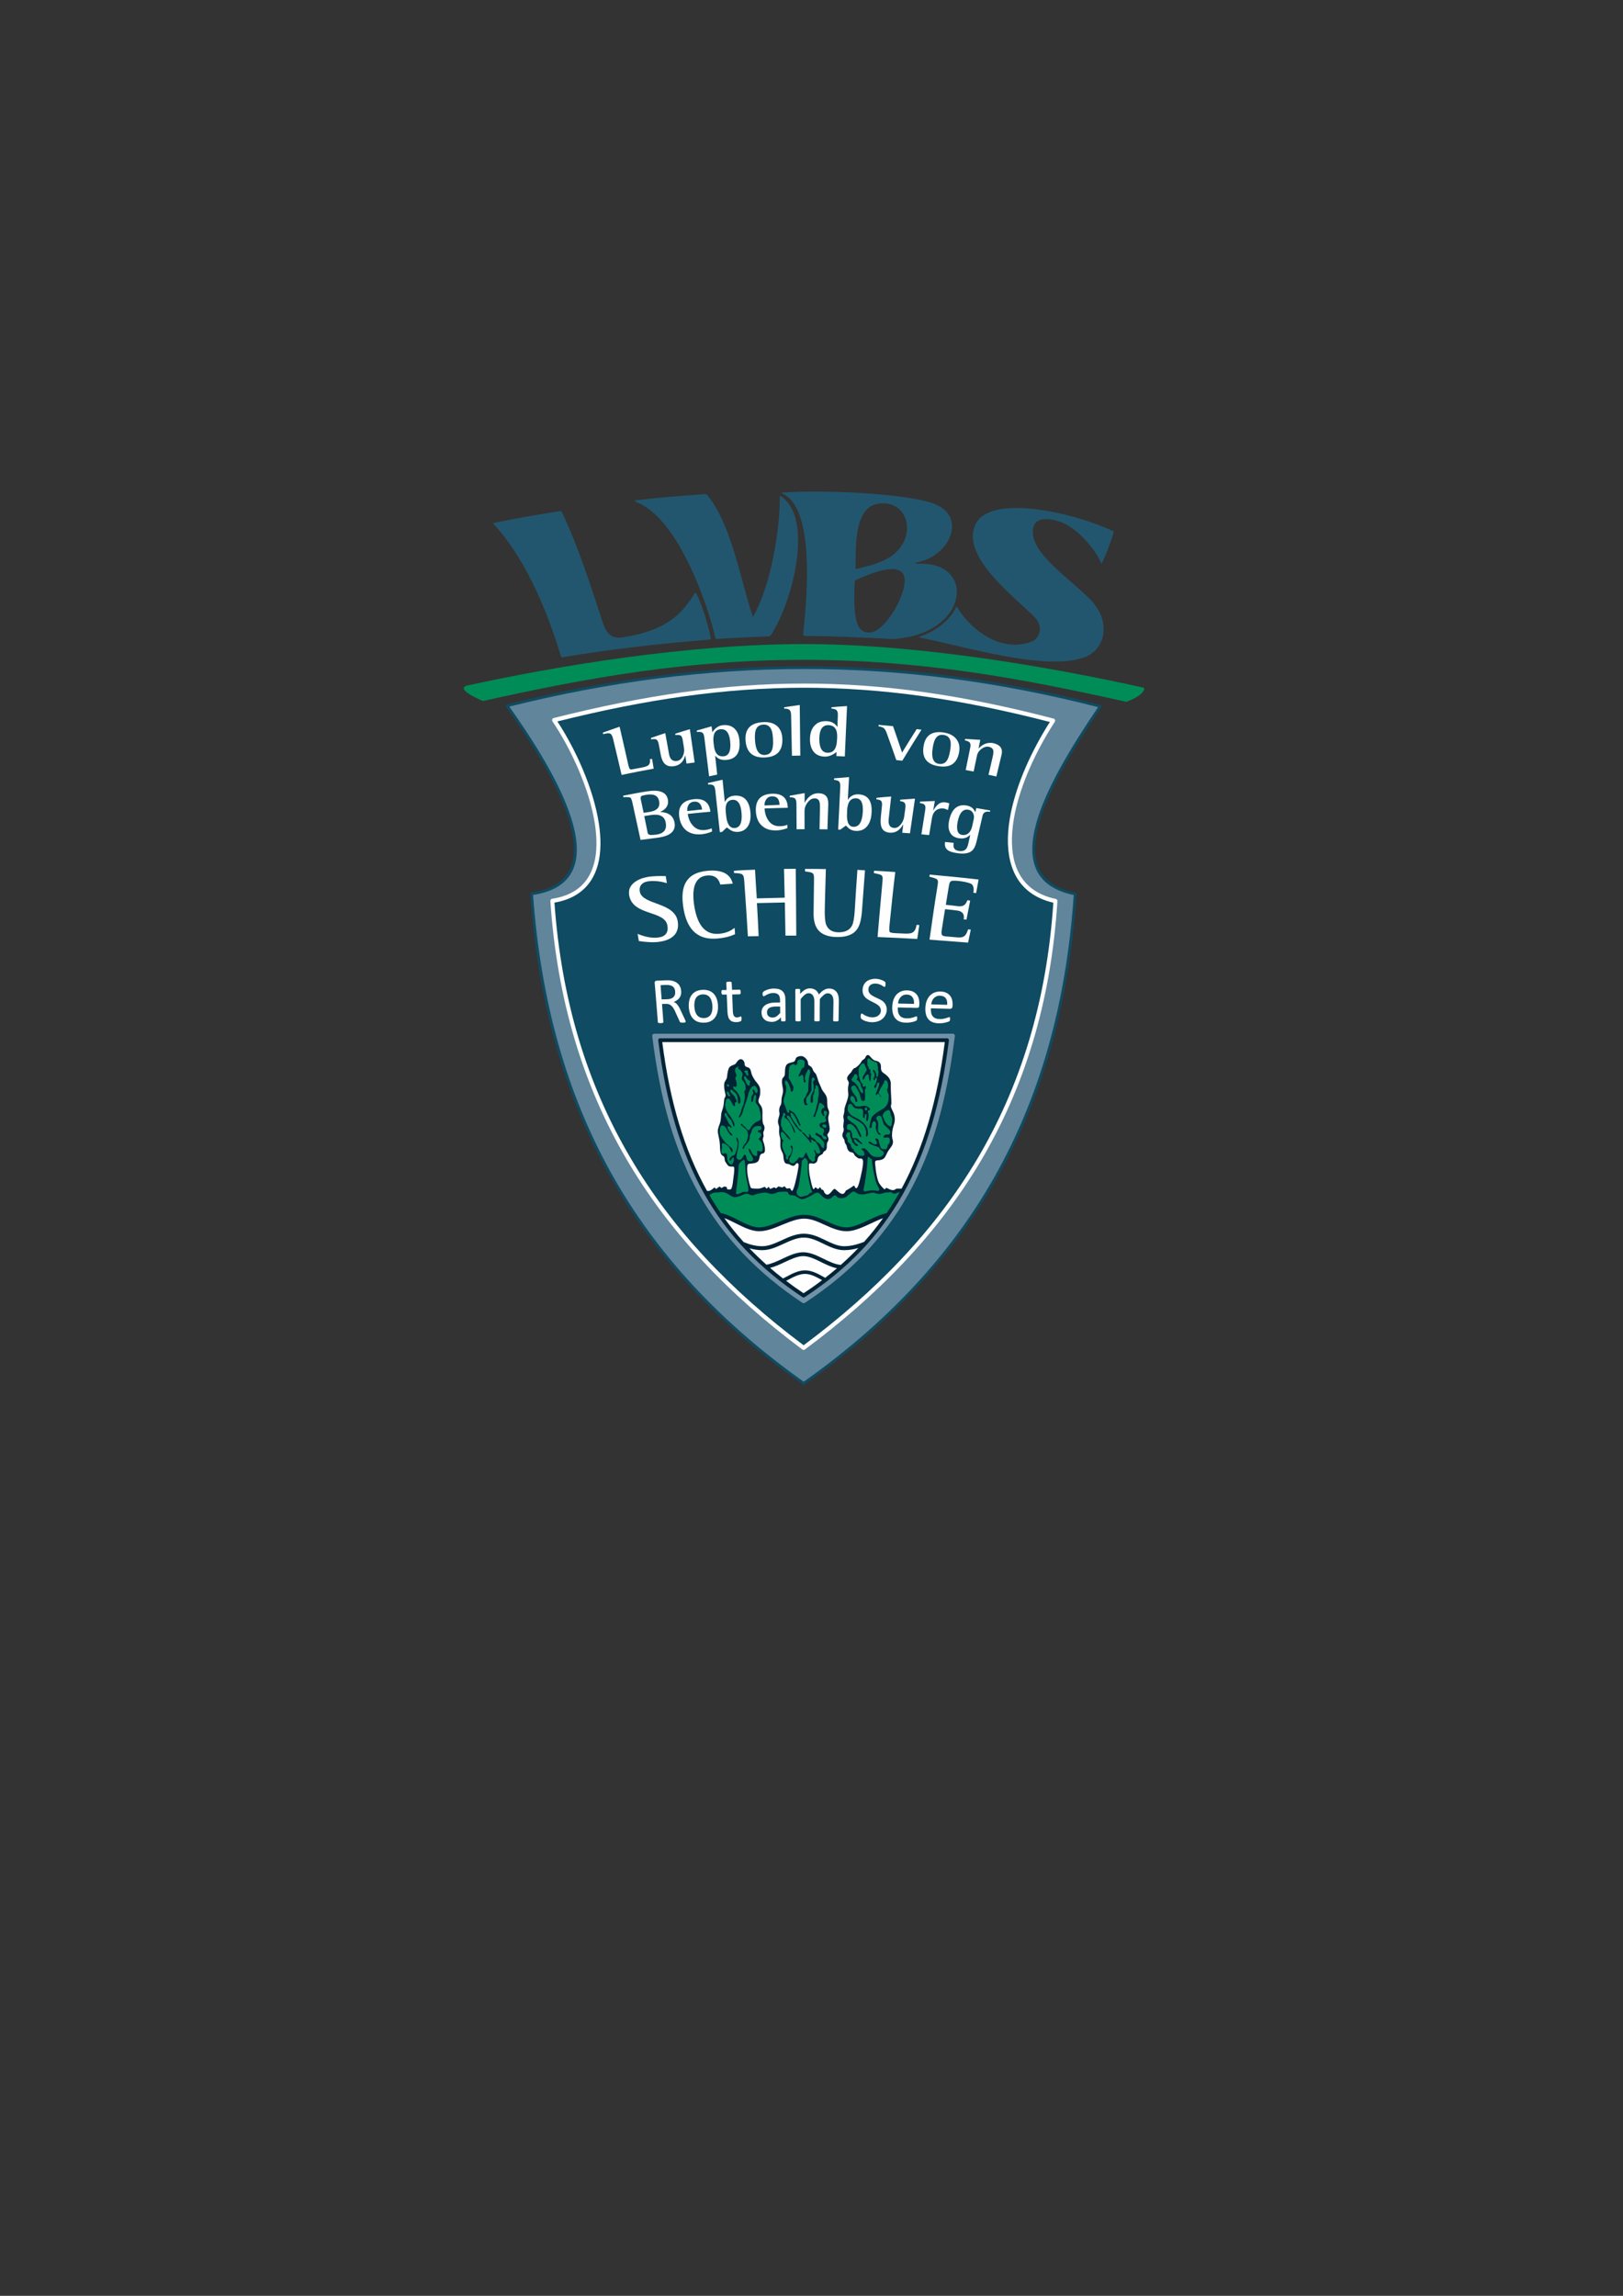 <?xml version="1.0" encoding="UTF-8"?>
<!DOCTYPE svg PUBLIC "-//W3C//DTD SVG 1.1//EN" "http://www.w3.org/Graphics/SVG/1.1/DTD/svg11.dtd">
<!-- Creator: CorelDRAW SE -->
<svg xmlns="http://www.w3.org/2000/svg" xml:space="preserve" width="210mm" height="297mm" version="1.1" style="shape-rendering:geometricPrecision; text-rendering:geometricPrecision; image-rendering:optimizeQuality; fill-rule:evenodd; clip-rule:evenodd"
viewBox="0 0 21000 29700"
 xmlns:xlink="http://www.w3.org/1999/xlink">
 <rect x="0" y="0" width="21000" height="29700" fill="#333333" stroke="none"/>
 <defs>
  <style type="text/css">
   <![CDATA[
    .fil2 {fill:#008C57}
    .fil4 {fill:#FEFEFE;fill-rule:nonzero}
    .fil5 {fill:#7191A7;fill-rule:nonzero}
    .fil1 {fill:#61859B;fill-rule:nonzero}
    .fil3 {fill:#22566E;fill-rule:nonzero}
    .fil0 {fill:#0F4B62;fill-rule:nonzero}
    .fil6 {fill:#002336;fill-rule:nonzero}
    .fil7 {fill:#008C57;fill-rule:nonzero}
   ]]>
  </style>
 </defs>
 <g id="Ebene_x0020_1">
  <path class="fil0" d="M7354 10582c-156,-486 -529,-1050 -807,-1441 -1,-2 -2,-4 -3,-7 -2,-9 3,-19 13,-21 1304,-326 2573,-492 3843,-493 1269,-1 2538,164 3841,500 1,1 3,2 5,3 8,5 10,16 5,24 -350,515 -689,1070 -811,1520 -120,441 -28,781 475,881 9,1 15,9 14,18 -95,1424 -441,2633 -1030,3675 -590,1042 -1422,1916 -2490,2670 -5,4 -14,4 -20,0 -1088,-772 -1920,-1663 -2505,-2708 -585,-1046 -923,-2246 -1023,-3638 0,-9 6,-18 15,-19 574,-83 632,-486 478,-964z"/>
  <path class="fil1" d="M6590 9141c277,392 642,948 797,1431 160,495 101,914 -490,1006 101,1380 437,2571 1017,3608 581,1037 1406,1922 2485,2689 1059,-749 1884,-1617 2469,-2651 585,-1034 929,-2233 1025,-3645 -517,-109 -611,-463 -487,-922 122,-448 455,-997 802,-1509 -1292,-331 -2550,-494 -3808,-493 -1259,0 -2517,164 -3810,486z"/>
  <path class="fil2" d="M10402 8332c1509,0 3230,306 4385,562 55,12 -20,119 -215,185 -1348,-302 -2649,-543 -4170,-543 -1517,0 -2811,233 -4153,533 -218,-93 -310,-174 -204,-200 1145,-251 2848,-537 4357,-537z"/>
  <path class="fil3" d="M9251 8235c-71,-326 -444,-1495 -996,-1731 -40,-17 -64,-26 -24,-32 274,-34 578,-58 858,-77 53,-5 54,-4 76,27 310,395 422,1107 577,1561 252,-442 352,-1198 348,-1550 -1,-16 -3,-23 20,-8 412,276 160,1326 -129,1781 -19,27 -18,26 -60,28 -205,7 -431,17 -636,31 -30,3 -28,-2 -34,-30z"/>
  <path class="fil3" d="M10394 8180c58,-530 135,-1594 -258,-1789 -42,-21 -23,-18 7,-20 514,-34 1475,8 1886,126 504,146 276,668 -119,767 -75,18 -106,31 -6,29 732,-18 628,928 -367,974 -353,-23 -886,-39 -1070,-39 -74,2 -80,-3 -73,-48zm1140 -986c336,-236 232,-727 -162,-679 -313,39 -299,516 -302,816 0,28 -1,32 26,26 144,-34 319,-79 438,-163zm-459 308c-9,4 -15,13 -16,23 -26,530 41,646 173,658 224,22 538,-562 463,-741 -79,-188 -490,6 -620,60z"/>
  <path class="fil3" d="M7256 8484c-209,-697 -509,-1317 -866,-1702 -12,-11 -4,-16 8,-19 306,-61 537,-103 843,-150 13,-2 21,-6 32,18 220,465 369,947 521,1408 60,182 130,229 280,204 566,-93 750,-308 913,-563 11,-18 14,-16 31,17 63,120 148,393 176,545 5,25 8,30 -19,32 -678,57 -1253,121 -1881,226 -25,4 -31,8 -38,-16z"/>
  <path class="fil3" d="M14253 7293c59,-117 126,-295 160,-416 -499,-243 -1612,-501 -1795,-86 -183,415 505,925 767,1191 126,127 63,281 -39,319 -373,141 -758,-121 -956,-436 -18,-29 -11,-28 -25,2 -69,140 -231,290 -451,363 -28,10 -34,13 2,21 570,111 1626,441 2126,248 256,-99 360,-470 35,-773 -209,-212 -672,-528 -709,-797 -38,-269 213,-225 343,-181 236,80 465,366 542,545z"/>
  <path class="fil4" d="M7698 10664c-70,-461 -314,-983 -550,-1332 -2,-3 -3,-6 -4,-10 -3,-15 5,-29 19,-33 1172,-295 2204,-446 3236,-446 1031,-1 2062,148 3233,453 3,1 6,2 9,4 12,8 15,25 7,38 -248,382 -437,804 -516,1182 -45,220 -53,425 -13,598 40,171 128,311 273,405 74,48 163,84 269,106 13,3 22,15 21,29 -83,1314 -432,2417 -994,3365 -563,948 -1338,1741 -2275,2436l0 0c-8,6 -20,7 -30,0 -955,-712 -1727,-1520 -2282,-2472 -555,-951 -893,-2046 -980,-3331 -1,-14 9,-27 22,-29 126,-19 228,-58 308,-112 124,-83 199,-205 237,-350 38,-147 37,-319 10,-501z"/>
  <path class="fil0" d="M7212 9333c233,354 468,867 537,1323 29,189 29,369 -11,524 -41,157 -123,289 -259,381 -81,55 -182,95 -305,116 90,1266 424,2344 972,3282 548,940 1309,1739 2252,2444 925,-688 1690,-1473 2246,-2409 554,-935 899,-2022 985,-3316 -103,-24 -190,-61 -264,-108 -158,-102 -253,-254 -296,-439 -43,-182 -35,-395 12,-623 78,-374 262,-789 503,-1168 -1152,-298 -2169,-443 -3185,-443 -1017,1 -2034,148 -3187,436zm1402 2001c5,30 10,60 15,91 -89,-26 -172,-34 -247,-23 -37,6 -65,20 -84,43 -20,24 -26,55 -19,92 34,173 455,131 491,387 12,83 -10,148 -66,194 -50,40 -121,63 -214,70 -55,4 -130,0 -224,-14 -5,-31 -11,-62 -16,-93 94,39 178,55 251,49 104,-8 150,-59 135,-154 -30,-201 -438,-125 -493,-384 -14,-63 1,-117 46,-160 45,-44 113,-75 207,-90 59,-8 132,-11 218,-8zm891 669c3,27 4,55 6,82 -76,35 -161,53 -256,58 -239,11 -376,-129 -416,-422 -32,-231 17,-429 315,-456 188,-17 298,41 327,167 -54,3 -107,7 -161,11 -23,-86 -80,-125 -172,-117 -186,17 -186,224 -171,351 35,278 138,412 312,404 84,-4 157,-30 216,-78zm172 110c-7,-117 -15,-233 -22,-350 -8,-117 -16,-234 -24,-351 -7,-108 -16,-113 -133,-118 -1,-10 -2,-19 -2,-29 96,-8 175,-10 273,-14 7,135 15,237 23,371 119,-3 240,-6 361,-9 -3,-135 -6,-236 -9,-372 51,-1 102,-1 152,-2 1,150 2,265 4,415 1,150 2,300 3,450 -47,0 -93,0 -140,0 -3,-143 -6,-286 -8,-429 -120,2 -241,5 -361,8 8,142 16,285 22,427 -46,1 -93,2 -139,3zm1515 -854c-13,181 -25,332 -38,514 -8,114 -27,194 -60,242 -49,74 -137,109 -266,107 -108,-2 -186,-30 -235,-83 -45,-49 -67,-124 -66,-226 2,-140 4,-267 5,-407 1,-114 8,-116 -116,-133 0,-10 0,-22 0,-32 94,0 167,-1 270,2 -5,181 -10,325 -14,506 -3,102 3,172 17,211 25,66 77,99 157,101 88,1 147,-28 178,-86 18,-35 29,-99 35,-190 11,-188 22,-344 35,-532 32,2 65,4 98,6zm163 863c10,-116 19,-231 30,-347 10,-116 21,-231 31,-347 11,-112 13,-108 -109,-133 0,-9 1,-22 3,-31 95,5 176,10 274,17 -14,120 -26,214 -38,333 -12,119 -25,238 -37,358 -4,47 -3,76 3,84 6,8 30,14 73,16 36,2 73,4 109,5 51,3 86,0 107,-10 33,-16 51,-50 58,-102 12,0 24,1 36,2 -8,60 -18,120 -27,180 -171,-10 -341,-18 -513,-25zm672 34c31,-222 63,-444 99,-666 20,-123 22,-115 -101,-149 2,-9 3,-18 5,-27 211,20 422,39 632,64 -11,58 -21,118 -32,176 -13,-2 -25,-4 -36,-5 9,-44 4,-85 -17,-107 -29,-31 -234,-61 -269,-44 -14,7 -23,23 -28,51 -14,80 -29,176 -42,256 52,6 104,11 156,18 39,5 69,-2 89,-20 11,-10 23,-29 34,-57 12,2 23,4 36,5 -16,82 -32,164 -48,246 -12,-1 -24,-3 -36,-4 13,-67 -16,-105 -86,-114 -52,-7 -103,-12 -155,-17 -15,89 -30,188 -44,277 -5,32 -1,52 8,61 7,7 27,13 61,15 46,4 93,8 139,12 37,3 65,-2 84,-16 21,-15 37,-45 50,-88 11,1 23,2 35,3 -12,56 -24,112 -35,168 -166,-13 -333,-26 -499,-38zm-3155 1059c0,3 0,5 -1,6 -1,2 -3,4 -5,5 -3,1 -7,2 -12,3 -5,0 -12,1 -20,1 -7,0 -13,0 -18,-1 -4,0 -8,-1 -11,-2 -3,-1 -5,-3 -7,-5 -1,-3 -3,-5 -4,-9 -20,-43 -40,-86 -59,-129 -6,-14 -14,-28 -21,-40 -7,-12 -15,-22 -25,-31 -9,-9 -20,-16 -31,-20 -13,-5 -27,-7 -44,-6 -16,0 -32,0 -48,1 3,39 5,78 9,117 3,38 6,77 8,116 1,3 0,4 -1,6 -1,2 -3,4 -5,4 -3,2 -7,2 -11,3 -5,1 -10,1 -18,2 -6,0 -12,0 -17,-1 -5,-1 -8,-2 -11,-2 -3,-1 -5,-3 -6,-4 -2,-2 -2,-4 -2,-6 -7,-85 -14,-169 -20,-253 -7,-84 -14,-169 -21,-253 -1,-11 1,-19 7,-23 5,-5 12,-7 18,-7 39,-2 79,-3 117,-5 14,0 26,-1 35,0 9,0 18,0 25,1 22,3 41,8 58,16 17,7 31,17 43,28 12,12 21,26 28,42 7,15 10,33 12,52 1,18 0,35 -4,49 -4,15 -11,28 -19,40 -9,11 -19,21 -32,30 -12,9 -26,16 -42,22 9,4 18,8 26,14 8,6 15,13 22,22 7,8 13,18 20,29 6,11 13,23 19,37 19,40 37,80 56,120 5,11 8,18 10,22 1,4 2,7 2,9zm-136 -385c-1,-21 -6,-39 -17,-54 -11,-15 -28,-24 -52,-30 -7,-2 -15,-3 -24,-4 -9,0 -21,0 -35,0 -20,1 -41,2 -61,3 2,30 5,61 7,92 2,31 5,61 7,92 24,-1 47,-1 71,-2 19,-1 35,-3 49,-8 13,-6 25,-12 34,-21 8,-9 14,-19 18,-30 3,-12 4,-24 3,-38zm554 180c2,31 -1,61 -8,87 -7,27 -17,50 -33,70 -15,19 -34,35 -58,46 -23,11 -51,17 -82,17 -31,1 -58,-4 -82,-12 -23,-9 -44,-23 -60,-41 -16,-17 -29,-39 -38,-64 -9,-26 -15,-55 -17,-87 -2,-32 1,-61 7,-87 6,-27 17,-50 32,-69 15,-20 34,-35 58,-47 24,-11 52,-17 85,-18 31,-1 58,3 82,12 24,9 44,23 60,40 17,18 29,40 38,65 9,26 15,55 16,88zm-72 6c-1,-21 -4,-41 -9,-60 -5,-18 -11,-34 -21,-48 -10,-14 -22,-25 -38,-33 -15,-8 -34,-11 -56,-11 -21,1 -38,5 -53,13 -14,8 -26,18 -35,32 -9,14 -15,30 -18,49 -4,19 -5,39 -4,61 2,21 5,41 9,60 5,18 13,34 22,48 10,14 22,24 37,32 16,8 35,12 57,11 20,0 37,-4 51,-12 15,-8 27,-18 36,-32 8,-13 15,-30 18,-49 4,-18 5,-39 4,-61zm378 160c0,8 -1,15 -2,19 -1,5 -2,9 -4,11 -2,3 -5,5 -10,7 -4,2 -9,4 -15,5 -6,2 -12,3 -18,4 -6,1 -12,1 -19,1 -19,1 -36,-2 -50,-7 -14,-5 -26,-13 -35,-24 -10,-11 -17,-24 -21,-41 -5,-16 -8,-36 -9,-58 -2,-38 -3,-76 -5,-113 -2,-38 -3,-76 -5,-114 -17,0 -35,1 -53,1 -4,0 -8,-2 -11,-7 -2,-4 -4,-12 -5,-22 0,-6 0,-10 1,-14 0,-4 1,-7 2,-9 1,-3 2,-4 4,-6 2,-1 4,-1 6,-1 18,-1 36,-1 54,-1 -1,-31 -3,-62 -4,-93 0,-2 0,-4 1,-5 1,-2 3,-4 6,-5 2,-1 6,-3 11,-3 4,-1 9,-1 16,-2 8,0 14,1 18,1 4,1 8,1 11,3 2,1 4,2 6,4 1,2 1,4 1,6 2,30 3,61 5,92 32,0 65,-1 97,-2 2,0 4,0 6,2 2,0 3,2 5,5 1,2 2,5 2,9 1,4 1,8 2,14 0,10 -1,18 -3,23 -2,4 -6,7 -10,7 -33,0 -65,1 -97,2 1,36 3,72 4,108 1,36 3,72 4,108 1,27 6,47 14,61 8,14 22,20 42,20 6,0 12,-1 17,-2 5,-2 9,-3 13,-5 4,-1 7,-2 10,-4 2,-1 5,-2 7,-2 2,0 3,0 4,1 1,1 2,2 3,4 1,2 2,5 2,8 1,4 1,8 2,14zm569 24c0,4 -1,6 -3,8 -2,2 -5,3 -9,4 -4,1 -10,2 -17,2 -8,0 -14,-1 -18,-2 -4,0 -7,-2 -9,-4 -2,-1 -3,-4 -3,-7 -1,-13 -1,-27 -1,-40 -16,19 -34,33 -54,43 -20,11 -42,16 -64,16 -20,0 -38,-3 -54,-8 -16,-5 -30,-13 -42,-23 -11,-10 -21,-22 -27,-37 -7,-15 -10,-32 -11,-51 0,-22 4,-41 12,-57 9,-17 21,-30 37,-41 16,-11 36,-20 59,-25 24,-6 50,-9 80,-9 17,0 35,0 52,0 0,-10 0,-21 0,-31 -1,-15 -2,-28 -5,-40 -4,-12 -8,-21 -15,-29 -7,-8 -17,-14 -28,-17 -11,-4 -24,-6 -41,-6 -17,0 -32,3 -45,7 -14,5 -26,9 -37,15 -9,5 -19,10 -25,14 -6,4 -12,6 -15,7 -3,0 -5,-1 -6,-2 -2,-1 -3,-3 -5,-5 -1,-3 -2,-5 -3,-9 -1,-4 -1,-8 -1,-12 0,-7 0,-13 1,-17 2,-4 3,-9 7,-12 3,-4 10,-8 20,-14 9,-5 20,-10 32,-14 12,-5 25,-8 39,-11 15,-3 29,-5 44,-5 28,0 51,3 70,9 19,6 35,16 47,28 12,12 21,27 27,46 6,18 8,39 8,64 1,44 1,88 2,133 0,44 0,88 1,132zm-71 -179c-20,0 -40,0 -59,0 -19,0 -36,2 -50,6 -14,3 -25,8 -35,15 -9,6 -15,14 -20,23 -4,9 -6,20 -6,32 1,21 7,37 20,49 13,11 30,18 52,17 18,0 36,-4 51,-14 15,-10 31,-25 48,-45 0,-28 0,-56 -1,-83zm756 180c0,3 -1,4 -2,6 -1,2 -3,3 -5,4 -3,1 -6,2 -11,3 -5,0 -10,0 -17,0 -7,0 -13,0 -17,-1 -5,0 -8,-1 -11,-2 -2,-1 -4,-3 -5,-4 -2,-2 -2,-4 -2,-6 1,-40 2,-80 2,-120 1,-39 1,-79 2,-119 0,-16 -1,-32 -3,-45 -3,-14 -7,-26 -13,-36 -7,-10 -14,-17 -24,-23 -9,-5 -20,-8 -33,-8 -16,0 -33,6 -49,19 -16,13 -35,31 -54,56 -1,46 -1,92 -2,137 0,46 0,92 0,138 0,2 -1,4 -2,6 -2,1 -3,3 -6,4 -3,1 -6,2 -11,2 -4,1 -10,1 -17,1 -6,0 -11,0 -16,-1 -5,0 -8,-1 -11,-2 -2,-1 -4,-3 -5,-4 -1,-2 -2,-4 -2,-6 1,-40 0,-80 1,-120 0,-40 0,-80 0,-119 0,-17 -1,-32 -4,-46 -3,-14 -7,-26 -13,-36 -7,-10 -15,-17 -24,-22 -9,-6 -21,-8 -34,-8 -15,0 -32,6 -48,19 -17,13 -35,32 -54,56 0,46 0,92 0,138 1,46 1,92 1,137 0,3 -1,5 -2,6 -1,2 -3,3 -5,5 -3,1 -6,2 -11,2 -4,1 -10,1 -17,1 -7,0 -12,0 -17,-1 -4,0 -8,-1 -10,-2 -3,-1 -5,-3 -6,-5 -1,-1 -1,-3 -1,-5 -1,-66 -1,-132 -1,-197 0,-66 -1,-131 -1,-197 0,-2 0,-4 1,-6 1,-1 3,-3 5,-4 3,-2 6,-3 10,-3 4,0 9,-1 16,-1 6,0 11,1 15,1 5,0 8,1 10,3 2,1 4,2 5,4 1,1 1,3 1,6 0,17 0,35 0,52 22,-25 43,-43 63,-55 20,-11 41,-17 62,-17 15,0 29,2 42,6 13,4 24,9 33,16 10,7 18,15 25,25 7,9 12,20 16,32 14,-15 26,-27 37,-37 12,-10 23,-17 34,-23 10,-6 21,-11 31,-13 10,-3 20,-4 30,-4 25,0 45,5 62,14 16,9 30,21 40,36 10,15 17,32 21,52 4,20 6,41 5,63 -1,42 -1,83 -2,124 -1,41 -1,83 -2,124zm565 -18c-17,14 -37,24 -60,31 -22,7 -46,10 -72,10 -18,0 -35,-2 -50,-5 -16,-4 -29,-8 -41,-12 -13,-5 -23,-10 -31,-15 -8,-5 -14,-10 -17,-13 -3,-4 -5,-8 -7,-13 -1,-6 -1,-13 -1,-21 0,-7 1,-12 2,-16 0,-4 1,-8 2,-10 1,-3 3,-5 5,-6 1,-1 3,-1 6,-1 3,0 9,3 16,8 7,5 16,10 26,16 12,6 25,11 40,16 16,6 34,8 55,9 15,0 30,-2 43,-6 13,-4 25,-10 35,-18 45,-35 41,-99 -4,-133 -80,-61 -207,-72 -201,-200 4,-100 83,-144 173,-142 12,1 24,2 36,5 12,2 24,6 35,10 11,4 21,8 29,13 8,4 14,8 16,11 3,3 5,5 5,6 1,2 1,4 2,7 1,2 1,5 1,8 1,4 0,8 0,14 0,5 -1,9 -1,13 -1,4 -2,8 -3,10 -1,3 -2,5 -4,6 -1,2 -3,2 -5,2 -3,0 -8,-2 -15,-6 -6,-4 -14,-9 -23,-15 -10,-5 -21,-10 -34,-14 -13,-5 -28,-8 -44,-8 -48,-1 -92,21 -93,75 -2,49 35,74 75,95 42,21 98,40 128,74 57,63 40,163 -24,215zm479 -174c0,11 -3,19 -9,24 -6,4 -13,6 -20,6 -82,-2 -165,-4 -248,-6 -1,21 0,40 3,57 3,18 10,32 20,45 8,12 20,22 35,28 15,7 35,11 57,11 18,1 34,-1 48,-3 14,-3 27,-6 37,-9 10,-4 19,-7 26,-10 7,-2 12,-4 15,-4 2,0 3,1 5,2 1,1 3,2 3,4 1,2 1,5 1,8 1,4 1,8 0,13 0,4 0,7 -1,10 -1,2 0,5 -1,7 0,2 -1,4 -3,5 -1,2 -2,4 -4,5 -1,2 -6,4 -14,7 -7,4 -17,7 -29,10 -12,3 -26,6 -42,8 -15,3 -32,4 -50,3 -31,0 -58,-5 -81,-14 -23,-9 -42,-23 -56,-40 -16,-18 -26,-40 -33,-66 -7,-26 -10,-57 -8,-91 2,-33 7,-63 17,-89 10,-26 23,-48 40,-66 17,-17 37,-31 61,-40 23,-9 48,-13 76,-12 30,1 55,7 76,17 20,10 37,24 49,40 13,17 21,36 26,58 5,22 7,45 5,70 0,4 -1,8 -1,12zm-68 -22c3,-37 -4,-65 -20,-87 -15,-21 -40,-33 -74,-34 -17,0 -32,3 -46,9 -13,6 -24,14 -34,25 -9,10 -16,23 -22,37 -5,14 -9,29 -10,45 68,1 137,3 206,5zm498 35c-1,10 -5,18 -11,22 -6,5 -13,7 -19,7 -83,-3 -167,-5 -249,-7 -1,21 0,39 3,56 3,17 9,32 18,44 9,12 20,21 35,28 15,7 35,11 57,11 18,1 34,-1 48,-3 14,-3 27,-6 37,-9 10,-3 19,-6 26,-9 6,-3 12,-4 15,-4 2,0 4,1 5,2 2,1 3,2 3,4 1,2 1,5 1,8 0,4 1,8 0,13 0,3 0,6 -1,9 0,2 -1,5 -1,7 0,2 -2,3 -3,5 -1,2 -2,4 -4,5 -2,2 -7,4 -14,7 -8,3 -18,6 -30,9 -12,4 -26,6 -42,8 -16,3 -32,4 -50,3 -31,0 -58,-5 -80,-14 -24,-9 -42,-22 -57,-40 -15,-17 -25,-39 -31,-65 -6,-25 -9,-55 -6,-90 2,-32 8,-61 18,-86 11,-26 24,-47 42,-65 17,-17 37,-30 60,-39 24,-9 49,-13 77,-12 30,1 55,7 75,17 21,10 37,24 49,40 12,16 21,35 26,57 4,21 6,44 4,68 -1,4 -1,9 -1,13zm-69 -23c4,-35 -2,-64 -18,-85 -15,-21 -40,-32 -73,-33 -17,-1 -33,2 -47,8 -13,6 -24,14 -34,24 -10,11 -17,22 -23,36 -6,14 -9,29 -11,44 68,2 137,4 206,6zm-4212 -2974c-36,-152 -75,-321 -112,-473 -21,-82 -54,-71 -126,-55 -2,-7 -3,-12 -6,-19 72,-26 146,-51 218,-77 38,159 77,337 113,496 8,32 15,50 23,54 6,5 26,3 61,-5 29,-6 58,-10 88,-16 41,-8 69,-17 83,-27 22,-17 30,-44 23,-81 9,-2 19,-4 29,-5 7,42 14,85 21,127 -140,25 -278,52 -415,81zm840 -147c-5,-34 -10,-68 -16,-102 -1,0 -2,0 -2,0 -22,80 -70,125 -145,136 -61,9 -105,-8 -134,-49 -16,-23 -30,-59 -39,-111 -8,-41 -16,-84 -24,-126 -6,-30 -15,-49 -28,-58 -12,-8 -36,-9 -69,-3 -1,-6 -3,-12 -4,-18 63,-22 124,-43 186,-63 16,89 32,178 48,268 12,70 46,100 103,92 33,-5 58,-25 75,-60 16,-33 22,-69 16,-108 -6,-34 -11,-66 -16,-99 -5,-32 -13,-52 -26,-61 -13,-8 -36,-11 -68,-6 -1,-6 -2,-12 -3,-18 62,-20 126,-41 189,-59 21,144 42,287 62,431 -35,4 -70,9 -105,14zm350 -267c2,13 3,25 5,38 11,97 52,141 124,135 68,-5 98,-69 86,-191 -11,-113 -53,-165 -125,-159 -73,7 -103,67 -90,177zm-58 432c-20,-165 -41,-339 -62,-504 -4,-31 -12,-52 -25,-61 -13,-10 -37,-12 -70,-9 -1,-6 -2,-12 -3,-18 64,-18 128,-37 192,-55 4,25 7,50 10,75 0,0 1,0 1,0 38,-56 84,-85 136,-90 67,-6 119,11 157,52 33,35 52,85 57,149 14,156 -44,239 -171,249 -61,5 -109,-13 -142,-54 -1,0 -2,0 -2,0 9,81 19,163 27,244 -35,7 -69,14 -105,22zm723 -244c-156,7 -239,-65 -251,-216 -12,-151 63,-232 225,-241 80,-5 142,13 187,54 42,40 62,95 64,165 4,153 -69,230 -225,238zm-129 -222c8,130 50,193 127,190 47,-3 79,-25 94,-68 11,-29 15,-74 12,-135 -2,-54 -9,-96 -21,-124 -21,-47 -56,-69 -106,-66 -49,3 -82,26 -97,72 -10,30 -13,74 -9,131zm478 200c-3,-177 -7,-348 -11,-526 -2,-67 -23,-83 -90,-84 0,-6 0,-12 0,-18 66,-10 134,-19 202,-29 3,221 5,435 7,655 -36,1 -72,2 -108,2zm575 4c1,-17 2,-35 2,-53 -52,41 -102,61 -151,60 -66,-1 -116,-24 -149,-68 -29,-39 -44,-91 -44,-155 0,-67 15,-121 47,-164 37,-49 90,-73 160,-72 67,1 116,26 147,75 1,0 1,0 1,0 2,-51 4,-97 6,-148 2,-66 -17,-85 -83,-89 0,-6 0,-12 0,-18 66,-6 134,-11 202,-15 -10,219 -19,433 -29,652 -37,-2 -73,-3 -109,-5zm8 -208c0,-13 1,-26 2,-39 3,-100 -35,-152 -115,-153 -75,-1 -114,56 -116,172 -1,122 34,184 109,185 76,1 115,-53 120,-165zm767 260c-40,-115 -80,-230 -122,-344 -12,-34 -25,-56 -35,-66 -13,-12 -37,-21 -73,-27 0,-6 1,-12 2,-19 62,6 124,11 186,17 40,114 79,229 117,342 62,-102 125,-203 189,-304 20,2 42,5 62,8 -84,132 -167,266 -248,401 -26,-3 -52,-5 -78,-8zm547 79c-150,-23 -216,-106 -195,-253 21,-147 111,-208 267,-182 78,13 131,45 165,93 32,46 40,100 28,166 -28,142 -114,199 -265,176zm-76 -234c-20,125 8,193 81,204 47,6 81,-9 105,-46 16,-25 29,-66 39,-122 9,-52 11,-93 6,-122 -10,-48 -38,-76 -87,-84 -48,-8 -84,8 -108,48 -16,26 -28,67 -36,122zm427 284c19,-97 39,-194 59,-291 6,-30 4,-51 -6,-64 -9,-12 -30,-22 -64,-30 1,-6 2,-12 3,-18 67,4 132,8 197,12 -7,37 -15,74 -23,111 0,0 1,0 2,0 19,-22 42,-39 69,-53 41,-20 85,-24 130,-13 83,22 116,72 97,150 -22,93 -46,186 -67,279 -34,-8 -68,-15 -102,-22 18,-72 34,-145 51,-218 11,-43 14,-73 12,-90 -3,-28 -22,-45 -53,-53 -32,-8 -65,0 -99,25 -33,24 -52,52 -59,84 -15,70 -29,140 -44,210 -35,-7 -68,-13 -103,-19zm-4207 904c-34,-157 -68,-314 -103,-472 -9,-43 -18,-68 -29,-75 -10,-6 -40,-9 -90,-6 -1,-7 -3,-13 -4,-19 101,-20 203,-40 306,-56 165,-27 257,9 274,108 12,69 -21,122 -98,157 0,0 -1,1 0,1 108,5 170,52 185,143 11,70 -18,122 -88,156 -38,18 -94,31 -169,39 -61,8 -123,16 -184,24zm3 -525c12,58 24,116 37,174 22,-4 45,-7 68,-10 103,-15 147,-60 133,-137 -7,-40 -25,-66 -54,-79 -26,-12 -64,-15 -114,-7 -33,5 -53,11 -62,17 -10,8 -12,22 -8,42zm45 216c15,72 30,144 44,216 3,17 14,26 34,28 12,2 35,1 69,-3 104,-11 148,-64 131,-155 -14,-82 -76,-115 -186,-100 -31,4 -61,9 -92,14zm873 158c1,14 3,28 4,42 -47,20 -93,32 -139,36 -77,6 -140,-9 -191,-47 -49,-38 -80,-95 -93,-171 -22,-140 40,-220 186,-236 130,-14 202,41 216,162 -98,8 -196,18 -293,28 8,58 28,106 60,144 40,49 92,70 156,65 35,-3 67,-10 94,-23zm-316 -223c64,-7 127,-14 192,-20 -11,-74 -47,-108 -108,-101 -34,4 -59,21 -73,51 -11,22 -14,45 -11,70zm421 273c-20,-180 -39,-360 -59,-540 -3,-32 -11,-53 -24,-64 -12,-10 -35,-14 -68,-12 0,-7 -2,-13 -3,-19 62,-14 126,-28 189,-43 9,96 19,191 29,287 0,0 1,0 2,0 23,-50 66,-77 125,-81 126,-8 196,70 206,233 4,66 -7,119 -33,161 -29,47 -74,72 -135,75 -30,1 -59,-5 -85,-20 -11,-6 -29,-19 -54,-38 -20,20 -41,39 -62,59 -9,1 -19,1 -28,2zm77 -259c1,14 2,27 4,40 11,114 47,169 110,166 69,-4 100,-68 90,-193 -9,-119 -48,-176 -116,-172 -68,4 -99,57 -88,159zm797 164c0,15 0,29 0,43 -49,19 -96,28 -142,30 -79,2 -142,-18 -188,-61 -47,-42 -73,-104 -78,-184 -8,-147 62,-225 211,-230 133,-4 199,58 202,182 -100,2 -200,5 -300,9 3,60 19,111 48,153 35,53 85,78 151,76 36,0 68,-6 96,-18zm-296 -250c65,-3 130,-5 195,-8 -3,-76 -35,-113 -99,-110 -34,1 -61,16 -78,46 -14,22 -19,46 -18,72zm415 308c-1,-109 -1,-219 -2,-329 0,-34 -6,-56 -17,-68 -12,-11 -35,-17 -69,-17 0,-7 -1,-13 -1,-20 64,-11 128,-22 193,-34 0,42 0,84 0,125 0,0 0,0 2,0 13,-28 31,-53 55,-75 36,-33 77,-49 124,-48 85,1 128,47 125,139 -4,110 -8,219 -11,328 -35,0 -68,0 -102,-1 1,-84 3,-168 5,-253 1,-50 0,-85 -6,-103 -9,-29 -30,-44 -62,-44 -33,-1 -64,17 -92,54 -26,33 -39,69 -39,105 0,80 0,160 0,240 -35,0 -69,1 -103,1zm538 4c10,-184 18,-368 27,-553 2,-33 -4,-56 -14,-68 -11,-12 -34,-19 -66,-22 0,-7 0,-13 0,-20 65,-5 130,-11 194,-16 -5,97 -10,194 -16,291 1,0 1,0 2,1 32,-49 78,-72 138,-69 126,7 181,93 166,256 -6,66 -24,117 -56,156 -35,44 -84,64 -147,61 -29,-1 -57,-9 -81,-26 -11,-8 -26,-22 -47,-43 -24,18 -48,35 -72,53 -9,0 -18,-1 -28,-1zm116 -253c0,14 0,27 -1,40 -7,116 21,175 83,177 71,2 111,-59 120,-184 9,-120 -20,-182 -87,-185 -70,-2 -108,48 -115,152zm713 294c4,-36 9,-72 13,-107 0,0 0,0 -1,-1 -43,77 -100,112 -172,107 -59,-4 -96,-30 -111,-79 -9,-28 -11,-69 -6,-125 5,-46 10,-91 14,-137 4,-34 1,-56 -9,-68 -10,-12 -30,-20 -63,-22 1,-7 1,-14 2,-20 63,-6 126,-13 190,-17 -10,96 -21,192 -32,288 -9,75 14,115 69,119 32,2 60,-13 86,-45 25,-30 41,-66 46,-107 5,-34 9,-69 14,-104 4,-33 1,-55 -8,-67 -9,-13 -29,-20 -60,-24 1,-7 2,-13 3,-19 63,-5 126,-9 190,-13 -22,149 -43,299 -65,448 -33,-3 -67,-5 -100,-7zm248 20c16,-104 32,-208 49,-312 5,-33 4,-55 -6,-67 -9,-13 -30,-21 -64,-25 2,-7 2,-13 4,-19 63,-3 128,-5 191,-8 -7,41 -14,81 -21,122 1,0 1,0 2,0 43,-78 93,-113 151,-105 18,3 35,7 55,13 -6,29 -11,58 -17,87 -24,-11 -41,-17 -50,-19 -47,-6 -86,4 -114,31 -23,22 -37,52 -43,91 -13,73 -25,147 -37,221 -34,-4 -67,-7 -100,-10zm792 -243c-26,113 -53,226 -79,339 -13,55 -32,94 -58,116 -36,32 -93,43 -168,35 -67,-8 -114,-20 -143,-40 -34,-24 -46,-60 -38,-108 37,4 75,8 112,12 -13,64 11,98 72,105 41,5 71,-5 91,-30 11,-15 21,-40 28,-75 8,-35 15,-69 23,-103 -1,0 -2,0 -2,0 -36,37 -82,51 -137,44 -58,-7 -99,-31 -122,-75 -21,-39 -25,-88 -14,-146 30,-154 105,-223 226,-204 56,9 93,38 113,84 1,0 2,0 3,0 3,-17 7,-34 11,-51 61,11 121,21 181,32 -2,6 -2,11 -4,17 -53,-9 -85,7 -95,48zm-135 139c7,-29 13,-58 19,-87 7,-30 5,-57 -7,-81 -13,-26 -33,-41 -63,-46 -67,-12 -113,40 -136,151 -22,109 -2,167 58,175 38,5 68,-6 92,-33 17,-20 30,-46 37,-79z"/>
  <path class="fil5" d="M9044 15444c-319,-568 -501,-1208 -605,-2041 0,-1 0,-3 0,-4 0,-14 11,-26 26,-26l3864 0 0 0c1,0 2,0 3,0 14,2 25,15 23,29 -106,839 -285,1482 -604,2050 -320,570 -758,1024 -1338,1403 -9,6 -20,6 -29,0 -580,-385 -1019,-841 -1340,-1411z"/>
  <path class="fil6" d="M9110 15440c-304,-541 -495,-1188 -593,-1980 -1,-1 -1,-2 -1,-4 0,-13 11,-24 25,-24l3713 0 0 0c1,0 2,0 3,0 13,2 23,14 21,27 -101,798 -292,1448 -595,1988 -304,542 -721,973 -1272,1334 -8,5 -19,5 -27,0 -552,-366 -969,-800 -1274,-1341z"/>
  <path class="fil7" d="M11167 13756c21,-2 23,29 39,60 17,31 3,38 -9,55l-33 61c-4,8 -4,9 -3,17 0,10 0,13 3,19 20,0 20,-22 28,-37 5,-9 20,-28 31,-31 22,-5 20,22 20,40 1,10 5,43 15,47 14,-24 6,-49 11,-74 5,-21 10,-13 -4,-30 -12,-15 2,-20 -1,-34 -4,-16 -17,-15 -21,-23 -6,-11 -1,-17 -11,-30 -8,-10 -9,-16 -9,-33l-1 -49c0,-10 12,-25 23,-21 3,1 8,7 12,10 22,16 45,27 71,37 37,14 24,11 24,40 1,10 3,10 6,16 4,11 1,30 2,43 0,9 3,9 5,16 4,18 -3,64 -7,70 -3,6 -11,12 -15,5 -3,-5 -3,-19 -4,-24 -1,-19 -20,-71 -43,-64 -5,23 18,29 19,58 0,14 3,23 -4,35 -5,8 -10,20 -9,31 6,4 12,6 21,4 4,-11 2,-21 9,-29 18,0 17,16 13,32 -3,13 -8,27 -12,39 -5,13 -11,21 -18,34 -11,20 5,31 8,31 5,-2 11,-12 15,-19 6,-13 5,-40 15,-49 6,-6 17,-5 23,-2 8,49 -58,148 -43,160 13,4 12,-18 31,-19 3,3 2,3 5,5 2,4 3,3 5,5 7,6 13,15 16,24 2,6 2,11 7,12 3,-5 -3,-20 -5,-24 -3,-5 -11,-11 -15,-16 -16,-17 -5,-26 4,-46 6,-14 13,-31 22,-43 8,-14 16,-25 23,-41 4,-9 10,-11 12,-22 1,-9 3,-19 8,-24 13,-13 49,4 44,74 -1,12 0,18 -5,27 -21,37 15,64 14,95 -2,54 -3,95 -37,138 -23,28 -62,47 -94,66 -31,18 -69,48 -86,74 -10,15 -32,107 -33,131 0,9 3,12 17,10 8,0 11,-5 13,-14 3,-12 2,-41 6,-49 5,-11 16,-29 31,-23 8,4 20,20 19,34 1,14 -3,28 -4,42 -2,21 18,73 34,87 4,4 19,14 27,11 5,-12 0,-13 -8,-19 -22,-18 -24,-25 -23,-66 1,-33 7,-55 -3,-88 -6,-24 -34,-30 -12,-59 7,-9 13,-15 29,-15 21,0 26,6 33,25 4,12 7,26 11,38 5,13 9,27 13,39 7,18 11,17 22,28 9,9 18,16 27,25 18,16 42,36 36,66 -3,15 -12,23 -29,23 -17,0 -28,-5 -41,7 -5,5 -19,16 -18,28 31,12 27,0 47,0 12,0 26,4 33,12 5,6 4,25 4,35 -1,36 -10,29 -24,51 -6,10 -4,16 -7,27 -2,8 -6,16 -11,22 -6,8 -10,9 -24,8 -41,-2 -47,-8 -57,-37 -5,-15 -12,-34 -15,-49 -2,-9 -4,-18 -6,-27 -3,-12 -3,-12 -12,-19 -5,-3 -14,-10 -22,-9 -11,2 -10,12 -5,19 6,7 10,11 12,21 1,7 4,19 4,26 0,8 -3,9 -9,10 -19,3 -31,0 -45,-10 -11,-9 -23,-16 -36,-23 -2,-1 -4,-2 -7,-2 -13,-3 -11,12 -6,20 5,7 33,18 42,23 19,9 41,14 62,22 32,11 26,17 46,40 10,11 15,9 26,17 28,19 16,47 -6,64 -13,10 -26,14 -46,14 -59,0 -86,-7 -122,-55 -5,-8 -13,-17 -19,-23 -8,-7 -13,-13 -20,-21 -8,-7 -16,-13 -28,-14 -13,0 -46,3 -27,18 2,2 4,3 7,6 5,5 9,7 14,12 6,7 13,28 12,41l0 1c0,16 -12,19 -27,19 -56,0 -63,-20 -98,-54 -4,-3 -10,-8 -12,-12 -4,-7 2,-9 2,-18 -14,-4 -18,-3 -27,-16 -20,-31 -10,-33 -17,-47 -7,-15 -23,-19 -32,-30 -12,-14 -4,-17 -4,-33 -1,-19 -7,-21 -14,-29 -6,-8 -12,-22 -7,-34 2,-6 14,-23 17,-26 6,-6 24,-13 30,-4 9,16 -2,46 21,85 8,13 6,19 10,33 2,9 3,8 8,12 14,14 23,36 42,43 12,4 28,3 28,-10 -12,-12 -34,-19 -43,-34 -30,-50 -1,-43 6,-38 18,13 14,20 43,36 14,7 38,34 45,23 2,-8 -4,-14 -8,-17 -11,-11 -32,-29 -40,-39 -8,-10 -15,-19 -34,-19 -19,-1 -32,5 -42,-7 -11,-13 -3,-29 -6,-48 0,-5 -13,-34 -15,-38 -4,-7 -7,-8 -16,-11 -32,-9 -36,-3 -35,-42 1,-30 10,-37 38,-37 24,0 57,30 68,50 11,18 22,29 30,49 7,17 28,72 44,72 13,-17 -17,-69 -24,-82 -7,-17 -29,-58 -41,-70 -11,-12 -46,-37 -62,-49 -21,-16 -49,-28 -49,-61 1,-22 26,-18 38,-7 11,9 24,16 37,23 25,14 51,27 76,42 7,5 12,8 19,13 6,4 10,8 16,13 11,10 22,17 30,29 11,18 29,62 28,91 0,15 -5,36 2,50 16,1 23,-26 24,-40 0,-14 -6,-51 -10,-63 -10,-27 -39,-66 -61,-83 -8,-5 -12,-9 -20,-16 -36,-31 -74,-41 -113,-65 -18,-12 -61,-52 -60,-83 1,-19 0,-57 14,-67 7,-4 19,-7 29,-4 10,2 33,42 47,50 7,5 43,10 54,10 17,0 31,-4 44,7 15,12 11,48 10,69 -1,10 -5,31 2,38 4,4 10,6 16,3 7,-6 1,-43 14,-47 17,-6 12,24 12,34 -1,16 -14,59 14,56 11,-15 19,-89 7,-111 -18,-36 18,-18 25,-39 5,-15 -35,-43 -52,-46 -39,-8 -91,18 -132,2 -12,-5 -12,-8 -18,-17 -18,-26 -40,-38 -48,-57 -4,-8 -8,-18 -5,-29 2,-9 6,-19 12,-24 8,-8 18,-1 25,3 17,12 20,19 25,46 2,9 4,22 11,24 11,3 19,-6 18,-16 -2,-15 -11,-44 -18,-53 -18,-22 -47,-59 -56,-85 -7,-21 -9,-39 9,-51 34,-23 50,16 60,34 5,8 8,14 13,22 26,41 24,56 36,104 7,26 10,34 39,31 14,-2 14,-6 15,-21 1,-12 2,-23 2,-35 2,-32 -2,-42 -2,-69 -1,-27 4,-22 11,-37 4,-10 4,-22 -1,-30 -13,-1 -14,10 -24,11 -10,2 -16,-8 -15,-17 1,-36 -8,-22 -21,-43 -10,-16 -12,-26 -18,-45 -5,-18 -10,-29 -11,-51 -1,-19 -2,-41 -2,-60 1,-14 0,-27 8,-38 11,-17 27,-48 49,-50zm-1841 1937c72,13 148,51 226,90 93,47 189,95 270,95 84,0 177,-39 271,-77 103,-43 207,-86 312,-86 105,0 201,43 296,86 86,39 170,77 254,77 81,0 182,-47 282,-94 80,-37 160,-74 234,-89 60,-87 116,-178 169,-272l0 -1c-12,1 -27,5 -42,14 -35,22 -73,-17 -74,-17 -41,20 -34,-5 -99,18 -14,5 -33,9 -50,9 -32,0 -52,-17 -83,-17 -15,0 -47,9 -64,12 -22,4 -43,11 -66,11 -18,0 -53,-2 -67,-10 -34,-20 -41,-47 -91,-5 -42,34 -56,64 -124,64 -55,0 -55,-37 -74,-37 -39,0 -62,96 -161,18 -33,-25 -42,-71 -99,-45 -18,9 -34,21 -51,31l-55 27c-58,25 -72,25 -123,-7 -16,-10 -35,-25 -58,-25 -13,1 -26,0 -37,-4 -29,-11 -14,-34 -42,-41 -20,-5 -86,-1 -104,2 -18,3 -26,11 -44,17 -40,13 -62,9 -101,-3 -38,-11 -60,-4 -100,4 -17,3 -33,5 -48,11 -18,7 -29,14 -50,14 -36,0 -46,-33 -102,-14 -33,12 -59,29 -94,35 -47,9 -68,-6 -97,-25 -67,-44 -85,-40 -159,-32 -4,0 -52,-7 -89,25 -4,4 -9,6 -13,8 46,80 95,158 147,233zm1084 -711c15,-5 22,6 27,16 2,4 14,24 15,28 4,14 -3,129 2,168 5,49 30,175 48,209 16,32 -19,22 -36,44 -5,5 -16,15 -26,18 -6,2 -12,2 -18,3 -30,5 -53,26 -86,5 -9,-6 -14,-12 -21,-22 -22,-31 9,-71 16,-100 17,-70 37,-239 44,-317 2,-26 -4,-16 13,-30 9,-7 9,-17 22,-22zm-781 22c16,23 15,152 22,202 7,57 34,130 32,191 -2,30 -19,22 -52,21 -18,-1 -32,10 -55,19 -9,4 -17,8 -27,10 -13,4 -22,6 -24,-9 -2,-18 3,-51 5,-70 12,-87 25,-197 27,-286 1,-23 16,-38 27,-49 7,-7 31,-30 45,-29zm1601 -42c9,3 39,28 47,35 4,2 3,0 4,6l3 29c8,75 12,98 29,173 10,41 19,91 38,125 5,10 25,45 26,56 0,33 -32,17 -55,15 -83,-11 -114,21 -143,7 -11,-5 -6,-19 -3,-32 2,-13 5,-24 7,-35 10,-43 17,-102 24,-147 6,-42 12,-109 16,-155 2,-12 1,-25 2,-39 2,-12 3,-26 5,-38zm-577 -415c11,-3 31,2 37,9 7,10 0,34 -11,35 -6,1 -32,-10 -35,-13 -3,-4 -5,-14 -4,-20 1,-6 6,-9 13,-11zm890 -50c0,12 -3,26 -4,39 -1,10 -1,29 -9,33 -18,10 -47,-18 -53,-25 -11,-12 -24,-31 -32,-49 -5,-11 -21,-47 -23,-57 -5,-17 18,-49 27,-55 7,-5 17,-12 25,-16 26,-13 39,-5 47,23 3,12 4,21 6,34 2,18 8,15 12,28 5,15 5,29 4,45zm-322 -150c-1,30 -33,20 -31,-1 3,-30 32,-19 31,1zm-1774 -167c-7,4 -16,2 -22,-1 -6,-4 -8,-9 -12,-15 -3,-7 -15,-37 -8,-42 6,-5 16,3 19,6 6,6 7,9 9,18 3,11 25,29 14,34zm-13 -126c-9,4 -14,6 -22,-2 -2,-3 -12,-12 -9,-19 4,-8 36,-8 31,21zm202 -129c9,-4 18,12 25,23 22,31 21,20 41,35 14,10 -4,23 -2,40 1,7 5,14 -4,19 -13,8 -27,-8 -32,-15 -5,-7 -11,-25 -15,-35 -11,-26 -39,-56 -13,-67zm1531 201c-1,27 -18,15 -26,5 -29,-34 -22,-54 -55,-95 -8,-10 -16,-19 -25,-28 -6,-6 -21,-12 -30,-20 -29,-24 -2,-37 13,-63 4,-6 6,-11 9,-18 4,-7 4,-13 14,-13 18,0 20,13 26,26 3,6 6,13 4,21 -2,8 -8,10 -11,15 -6,11 8,13 21,27 25,30 25,31 34,68 5,19 9,19 17,33 6,9 9,29 9,42zm-1485 -214c-21,7 -24,-10 -32,-25 -6,-11 -5,-8 -13,-15 -13,-11 -3,-25 24,-24 24,1 8,12 19,41 3,9 5,13 2,23zm-193 144c10,-3 12,3 21,4 8,1 17,-2 20,-6 5,-7 1,-40 0,-49 -3,-24 -6,-21 -12,-41 -8,-24 0,-25 8,-39 13,-21 -14,-37 -15,-85 -1,-19 10,-26 21,-33 13,-8 29,-10 25,2 -2,4 -5,4 -8,6 2,17 40,23 57,70 8,20 -3,28 -6,53 -5,31 0,29 15,47 27,32 29,39 33,94 1,5 1,11 0,17 -2,6 -3,6 -7,9 -6,5 -10,12 -10,23 0,10 3,18 5,28 4,40 -3,78 -12,117 -5,24 -15,39 -23,61 -11,33 -13,61 -32,93 -30,49 8,31 27,-6 17,-33 18,-52 29,-86 3,-11 7,-19 10,-29 12,-43 5,-20 20,-56 22,-56 25,-117 59,-171 8,-12 28,-32 43,-32 29,0 50,47 45,73 -6,23 -15,30 -28,11 -5,-5 -20,-35 -23,-37 -14,-1 -15,12 -11,23 16,37 0,37 -10,56 -4,7 -8,20 -8,31 0,16 -4,49 4,53 16,7 22,-47 26,-63 3,-12 5,-26 16,-28 29,-5 9,64 9,79 -1,26 12,33 23,47 7,11 22,30 24,46 6,34 7,26 15,55 3,10 6,51 6,64 -1,43 -23,37 -65,61 -16,9 -51,42 -60,58 -13,22 -26,70 -59,28 -14,-18 -24,-31 -44,-43 -13,-9 -5,-8 -9,-19 -2,-3 -2,-3 -7,-4 -3,0 -6,0 -8,1 -4,2 -7,7 -7,13 1,4 39,33 47,41 15,15 34,23 38,48 3,17 10,28 9,47 0,21 -19,82 -29,94 -16,20 -46,54 -41,80 17,4 19,-21 27,-33 8,-11 20,-22 28,-33 9,-13 17,-22 24,-37 22,-46 3,-51 20,-83 14,-26 18,-68 39,-85 18,-15 27,-24 58,-24 25,0 47,-4 46,31 -1,29 -26,17 -39,25 -6,4 -10,17 -4,22 3,4 15,3 23,8 10,6 26,23 15,42 -4,7 -8,13 -12,19 -12,15 -31,15 -4,38 25,22 29,37 35,74 3,23 7,46 -5,64 -14,19 -39,-5 -56,-2 -19,3 1,42 -11,60 -12,18 -39,-1 -48,-9 -20,-18 -24,-48 -41,-69 -2,-3 -16,-24 -16,-5 -1,38 24,64 38,86 17,29 35,73 -18,73 -55,0 -45,-43 -59,-78 -6,-12 -21,-8 -27,2 -11,19 -23,45 -39,53 -22,11 -54,-7 -54,-29 2,-57 24,-113 26,-153 0,-33 3,-70 -15,-96 -4,-6 -14,-13 -14,3 0,8 3,13 6,20 15,40 13,66 3,109 -3,17 -7,23 -12,38 -5,14 -7,27 -14,39 -8,17 -16,13 -32,19 -9,4 -37,28 -38,40 -1,9 -6,27 8,24 22,-4 18,-43 42,-40 5,7 6,16 6,27 -1,25 -8,35 -18,52 -12,19 -25,11 -38,-1 -29,-25 -29,-41 -31,-92 -1,-20 -2,-40 -21,-41 -15,-1 -39,13 -50,-3 -13,-17 7,-63 5,-82 -1,-9 -3,-19 -3,-28 1,-30 30,-15 43,-8 18,10 43,30 54,47 6,11 28,67 38,59 4,-2 4,-10 4,-14 1,-29 -8,-40 -30,-55 -9,-7 -19,-13 -27,-22l-26 -24c-28,-27 -37,-42 -59,-74 -8,-12 -16,-29 -21,-45 -6,-19 -3,-39 -1,-61 2,-21 6,-42 20,-49 16,-7 41,9 47,16 12,12 16,25 25,42 6,13 18,29 26,40 6,9 21,33 34,31 12,-1 9,-11 4,-18 -13,-19 -22,-12 -44,-55 -5,-9 -22,-41 -6,-47 9,-3 20,4 24,8 5,5 10,15 21,11 7,-14 -21,-39 -26,-44 -8,-8 -10,-9 -15,-21 -8,-17 -16,-32 -23,-50 -7,-18 -23,-34 -25,-47 -2,-11 0,-25 7,-31 12,-1 15,9 19,17 11,21 12,27 28,45 5,7 11,14 17,19 29,28 38,97 49,95 6,-3 7,-7 7,-16 1,-23 -13,-48 -22,-63 -11,-18 -21,-35 -32,-52 -29,-44 -47,-55 -61,-110 -8,-31 -8,-45 0,-76 5,-21 13,-55 41,-41 18,9 26,29 37,49 8,14 21,49 38,47 15,-16 -2,-31 4,-43 7,-11 33,-1 17,-38 -7,-16 -12,-28 -21,-42 -17,-29 -71,-54 -49,-92 11,-2 19,11 33,23 28,24 37,24 52,65 13,35 -6,99 29,95 19,-24 11,-71 -2,-98l-13 -25c-12,-22 -19,-30 -35,-45 -13,-12 -43,-30 -31,-54zm718 -190c0,-19 3,-34 5,-52 2,-21 8,-27 22,-35 10,-5 25,-19 41,-10 4,2 12,10 16,11 7,1 14,-6 17,-9 18,-23 4,-29 11,-46 3,-8 24,-18 37,-18 14,1 34,5 43,11 15,11 13,20 12,41 -6,80 -21,37 -40,73 -7,13 -10,27 -17,40 -6,11 -15,24 -19,37 -9,29 15,13 24,6 11,-9 23,-18 31,1 12,28 0,69 19,89 8,4 19,-11 16,-21 -3,-9 -10,-15 -10,-28 1,-37 7,-54 22,-82 11,-20 11,-28 14,-33 8,-14 18,-7 25,2 14,23 4,48 -3,74 -14,57 -12,94 -14,152 -1,45 4,38 -16,74 -6,10 -10,21 -14,32 -6,21 -31,35 -30,59 1,19 5,58 25,63 12,3 28,-1 24,-15 -5,-8 -11,0 -15,-18 -7,-29 -2,-58 17,-82 5,-6 9,-8 15,-17 9,-14 31,-47 35,-61 2,-7 -1,-46 -1,-59l1 -45c1,-20 0,-48 12,-58 15,-12 34,15 28,28 -6,13 -26,20 -18,43 7,19 7,52 7,74 -1,40 -38,70 -39,109 0,16 -7,69 9,72 32,5 16,-81 22,-98 6,-16 13,-15 16,-38 1,-13 1,-39 7,-47 3,-5 9,-10 10,-17 0,-8 -5,-16 -2,-23 4,-4 14,-4 19,-3 4,2 9,7 10,10 13,19 13,83 13,106 -1,16 -5,28 -8,43 -3,16 -2,25 -3,41 -2,24 -13,50 -18,73 -2,12 -4,25 -7,37l-23 66c-5,10 -14,18 -8,31 22,6 22,-14 28,-30 6,-15 11,-29 17,-44 6,-16 10,-28 14,-47 11,-49 12,-77 47,-49 11,8 23,18 31,27 6,7 4,16 -1,23 -4,6 -9,7 -18,10 -12,4 -18,27 -18,42 -1,12 7,26 12,37 5,9 14,24 27,19 3,-2 2,-7 -1,-15 -8,-22 -13,-67 23,-49 31,16 3,53 -7,74 -10,22 16,36 9,54 -3,5 -13,14 -20,17 -11,6 -16,3 -30,5 -37,5 -47,31 -25,57 11,12 40,18 43,26 2,4 4,26 4,32l0 1c0,16 -11,12 -12,32 -2,33 34,25 42,39 8,14 6,47 -36,22 -13,-8 -12,-9 -17,-24 -7,-25 -24,-22 -45,-34 -12,-6 -20,-16 -24,-18 -13,-4 -21,7 -19,20 2,11 15,13 23,17 30,16 41,33 64,56 11,11 28,30 27,54 0,12 1,45 -9,49 -10,5 -26,-16 -29,-21 -19,-35 -18,-35 -52,-55 -14,-8 -16,-15 -24,-28 -13,-18 -29,-22 -47,-33 -16,-11 -17,-46 -32,-46 -10,11 11,51 -11,45 -2,-1 -4,-2 -7,-3 -21,-12 -15,-23 -39,-42 -10,-8 -20,-24 -37,-21 0,8 33,42 43,53 20,23 42,40 57,69 6,12 20,21 21,-1 0,-15 -8,-7 -10,-19 5,-5 13,-8 20,-4 7,4 8,6 16,11 14,7 25,9 33,21 27,42 39,60 52,111 6,21 6,28 -16,33 -21,4 -29,-2 -35,-17 -7,-15 -11,-23 -20,-33 -12,17 19,41 10,82 -6,27 -11,8 -4,43 2,11 2,14 -5,19 -5,5 -8,8 -15,11 -15,6 -23,-7 -33,-16 -35,-32 -15,-11 -33,-43 -20,-36 -15,-40 -22,-55 -17,-2 -23,21 -29,34 -20,49 -39,26 -63,27 -10,0 -14,8 -19,15 -18,25 -6,18 -33,34 -14,8 -7,29 -40,25 -25,-4 -32,-5 -38,-28 -11,-41 11,-31 30,-101 6,-22 12,-29 12,-56 0,-10 0,-22 -3,-30 -2,-5 -11,-13 -19,-13 -19,16 7,26 10,41 2,9 1,22 -1,31 -1,10 -6,14 -9,24 -10,26 -9,24 -27,39 -9,7 -7,10 -9,25 -1,24 -19,27 -28,7 -4,-8 -3,-18 -1,-27 4,-15 3,-13 -5,-23 -6,-8 -17,-30 -22,-41 -4,-8 -23,-63 -23,-71 1,-15 1,-34 4,-49 3,-11 12,-12 15,-25 -17,-4 -16,-7 -24,-24 -5,-10 -9,-23 -12,-34 -6,-25 1,-70 32,-43 8,7 16,15 22,24l20 27c6,7 16,18 22,24 8,7 16,20 26,22 1,-23 -17,-40 -29,-56 -8,-10 -10,-13 -20,-21 -14,-13 -25,-31 -40,-43 -8,-7 -15,-10 -15,-27 0,-16 -7,-18 -12,-28 -7,-14 -4,-22 -3,-37 0,-25 -2,-44 8,-64 3,-7 5,-16 7,-23 4,-9 7,-11 9,-22 1,-6 2,-21 5,-25 11,-13 29,10 29,20 1,12 -29,19 -12,35 7,7 21,15 31,24 38,36 23,23 46,64 8,16 12,19 19,37l16 39c3,7 5,12 8,20 2,8 3,14 11,14 9,-8 2,-23 -2,-32 -10,-29 -11,-33 -27,-58 -5,-8 -11,-16 -17,-24 -10,-17 -20,-40 -32,-54 -6,-8 -12,-15 -18,-24 -5,-8 -10,-23 -2,-32 13,-1 28,12 34,18 7,7 14,21 19,31 9,15 50,86 60,94l36 40c14,22 14,8 27,25 6,7 7,6 15,1 1,-12 -14,-19 -23,-26 -24,-18 -19,-20 -33,-40l-31 -42c-17,-21 -18,-21 -29,-44 -7,-13 -23,-35 -26,-48 -1,-9 -1,-13 -3,-21 -1,-4 -2,-6 -3,-9 -2,-11 5,-14 15,-13 5,1 8,5 10,8 8,11 28,32 33,42 7,15 22,39 25,50 3,10 7,18 11,26 5,8 9,17 13,25 3,7 7,12 14,15 2,1 0,1 3,1 15,-2 -4,-30 -6,-33 -5,-10 -8,-21 -12,-32l-30 -58c-6,-10 -13,-17 -18,-26 -19,-29 -24,-24 -48,-40 -5,-3 -8,-6 -11,-10 -4,-4 -7,-8 -15,-5 -3,5 1,11 0,18 0,10 -4,25 -15,20 -6,-3 -11,-14 -14,-21 -8,-16 -13,-35 -18,-52 -5,-17 -16,-32 -21,-50 -6,-20 -7,-39 0,-60 11,-34 27,-83 29,-118 2,-33 3,-34 -9,-61 -7,-16 -12,-41 0,-56 11,-2 17,4 22,10 15,17 23,41 31,63 6,14 14,31 14,49 0,12 1,19 13,21 11,1 14,-6 16,-16 10,-39 15,-33 -8,-73 -11,-18 -21,-44 -32,-63 -4,-7 -9,-7 -14,-17 -4,-10 -1,-20 0,-30l1 -57z"/>
  <path class="fil4" d="M8569 13481c98,770 285,1399 580,1926 10,1 22,0 33,-3 23,-7 60,-40 61,-42 6,0 7,4 11,9 17,17 20,4 36,-8 4,-3 6,-5 11,-8 18,-14 20,15 38,12 7,-1 16,-12 26,-15 9,-3 25,-1 33,3 23,12 -19,36 48,32 14,0 16,-8 21,-20 13,-32 15,-71 20,-106 5,-36 17,-120 13,-153 -4,-27 -21,-11 -60,-19 -20,-4 -27,-20 -41,-39 -5,-7 -11,-16 -16,-25 -10,-18 -2,-44 -17,-63 -5,-7 -16,-10 -23,-16 -30,-27 -25,-84 -28,-133 -4,-65 -11,-79 -22,-138 -5,-26 -8,-43 -2,-71 15,-62 28,-59 36,-133 9,-98 1,-49 28,-140 10,-35 11,-72 16,-110 4,-28 23,-29 16,-63 -7,-37 -17,-64 -17,-103 -1,-30 -1,-46 13,-69 11,-18 23,-31 25,-58 1,-23 6,-51 11,-73 7,-26 11,-43 27,-56 14,-12 35,-19 55,-27 28,-13 21,-22 40,-42 10,-12 28,-33 54,-26 17,4 32,23 37,41 3,11 1,23 5,35 3,10 10,17 19,21 25,11 33,4 50,30 12,20 11,39 19,62 13,40 43,85 67,112 22,26 44,59 44,96 1,24 1,56 -5,77 -10,32 -29,66 -6,98 18,25 35,45 39,82 5,48 -7,145 13,187 5,10 10,13 13,27 3,12 3,25 0,38 -3,14 -7,20 -11,30 -10,25 8,45 -2,71 -12,33 -8,35 2,65 10,28 32,108 9,136 -14,18 -37,3 -51,31 -9,18 -10,45 -19,65 -17,39 -67,42 -116,46 -27,2 -32,14 -34,48 -5,65 18,183 39,243 3,10 6,22 14,25 16,7 54,6 74,7 55,2 84,-23 99,-22 12,0 12,13 21,19 19,2 17,-18 33,-19 5,6 9,18 15,23 12,7 39,-19 57,-16 10,2 19,13 26,9 6,-4 14,-14 20,-19 13,-11 42,14 60,7 10,-3 15,-11 29,-11 16,17 11,33 49,25 17,-3 21,0 26,11 4,8 10,23 20,20 27,-8 82,-284 83,-330 1,-32 -25,-35 -39,-12 -25,40 -60,9 -81,0 -32,-14 -63,13 -75,-82 -7,-56 4,-28 -26,-93 -24,-50 -12,-89 -15,-143 -3,-49 -21,-48 -15,-142 2,-33 -6,-40 -13,-67 -14,-55 25,-101 16,-140 -6,-23 -4,-48 3,-71 11,-34 22,-16 24,-99 1,-36 17,-70 20,-105 4,-44 -32,-132 -4,-174 7,-9 13,-12 19,-22 18,-26 1,-100 25,-141 23,-42 83,-33 107,-53 16,-15 11,-36 30,-52 15,-12 40,-17 64,-16 31,3 75,44 80,78 7,43 1,32 29,51 14,9 28,23 34,44 5,17 21,40 31,47 12,9 20,36 26,54 17,57 19,61 43,114 4,9 9,18 12,27 5,13 6,17 13,27 5,8 11,16 16,23 18,24 35,44 42,77 9,43 -1,106 16,141 24,49 8,71 3,99 -12,66 40,153 3,208 -6,8 -12,15 -15,26 -4,18 16,34 14,63 -2,27 -18,28 -21,61 -3,28 4,50 -10,73 -14,20 -31,15 -40,41 -4,13 -9,15 -20,20 -9,5 -17,10 -25,16 -10,7 -12,8 -18,22 -4,9 -8,21 -9,32 -3,23 -17,36 -37,44 -21,9 -55,-9 -68,3 -13,12 -1,127 3,147 12,53 20,109 38,160 3,11 6,23 17,23 14,-8 17,-38 36,-13 5,6 11,12 24,9 11,-3 9,-14 16,-19 10,-4 17,20 22,25 11,13 19,-2 29,20 8,15 7,20 17,32 46,53 85,-31 114,-53 11,-9 23,2 31,9 38,33 85,84 117,26 10,-19 6,-16 25,-26 21,-11 42,-24 62,-38 9,-6 18,-19 33,-15 5,12 3,18 13,27 25,23 45,-54 49,-71 14,-50 63,-248 46,-289 -12,-32 -37,-13 -56,-22 -14,-7 -40,-28 -47,-36 -11,-17 -15,-38 -40,-41 -28,-4 -39,-16 -50,-33 -18,-32 -10,-43 -20,-61 -14,-23 -19,-23 -24,-59 -3,-22 -21,-33 -26,-55 -10,-42 27,-63 14,-105 -12,-40 9,-78 2,-116 -6,-34 -8,-34 3,-72 8,-29 4,-57 10,-77 13,-48 28,-76 41,-129 15,-64 -8,-72 5,-153 5,-30 13,-42 -4,-67 -27,-40 2,-68 28,-96 3,-5 6,-7 11,-11 9,-10 13,-30 35,-50 12,-10 16,-6 27,-13 18,-12 54,-45 64,-64 5,-8 10,-18 16,-25 12,-14 36,-22 44,-41 4,-13 9,-20 17,-26 33,-26 46,30 93,59 21,12 39,8 60,21 53,36 17,84 42,123 11,19 26,24 44,38 29,22 58,49 70,95 5,24 3,52 3,78 0,66 7,132 8,199 0,33 -22,31 14,100 9,17 18,37 23,59 13,58 6,91 -12,145 -14,44 -22,105 -14,152 5,27 15,38 6,71 -10,43 -48,65 -79,133 -21,45 -32,71 -88,80 -13,2 -26,2 -39,4 -29,4 -23,31 -20,58 6,69 16,146 38,209 14,40 44,72 74,101 22,20 15,-23 44,-9 9,4 71,46 108,12 14,-12 39,-4 65,-6 4,0 8,-1 12,-1 281,-519 462,-1140 559,-1895l-3656 0zm2856 2279c-50,17 -104,43 -158,68 -107,50 -215,100 -312,100 -99,0 -191,-41 -284,-83 -87,-40 -176,-80 -266,-80 -91,0 -188,41 -285,80 -100,42 -200,83 -298,83 -98,0 -202,-52 -302,-102 -51,-26 -102,-51 -148,-68 78,109 161,212 251,311 75,30 152,53 241,53 81,0 164,-38 248,-76 93,-43 187,-86 290,-86 103,0 192,43 281,86 80,38 159,76 239,76 92,0 176,-25 258,-56 87,-97 169,-199 245,-306zm-319 385c-58,17 -118,28 -184,28 -96,0 -182,-42 -268,-83 -82,-40 -165,-80 -252,-80 -88,0 -175,40 -262,80 -91,42 -181,83 -276,83 -61,0 -115,-10 -167,-24 70,73 143,143 220,212 69,-12 139,-45 209,-78 89,-42 177,-83 267,-83 91,0 176,42 262,84 74,36 149,73 224,80 79,-71 155,-143 227,-219zm-975 394c12,-6 22,-11 38,-19 78,-42 161,-86 247,-86 87,0 167,44 243,86 8,5 13,8 18,11 52,-40 102,-82 152,-124 -70,-14 -137,-47 -203,-79 -79,-39 -157,-78 -233,-78 -75,0 -157,39 -239,77 -63,30 -125,59 -190,75 54,47 110,92 167,137zm506 22c-70,-39 -145,-81 -221,-81 -76,0 -153,41 -227,81 -7,4 -13,6 -17,9 72,55 147,108 225,160 84,-54 164,-111 240,-169z"/>
 </g>
</svg>
